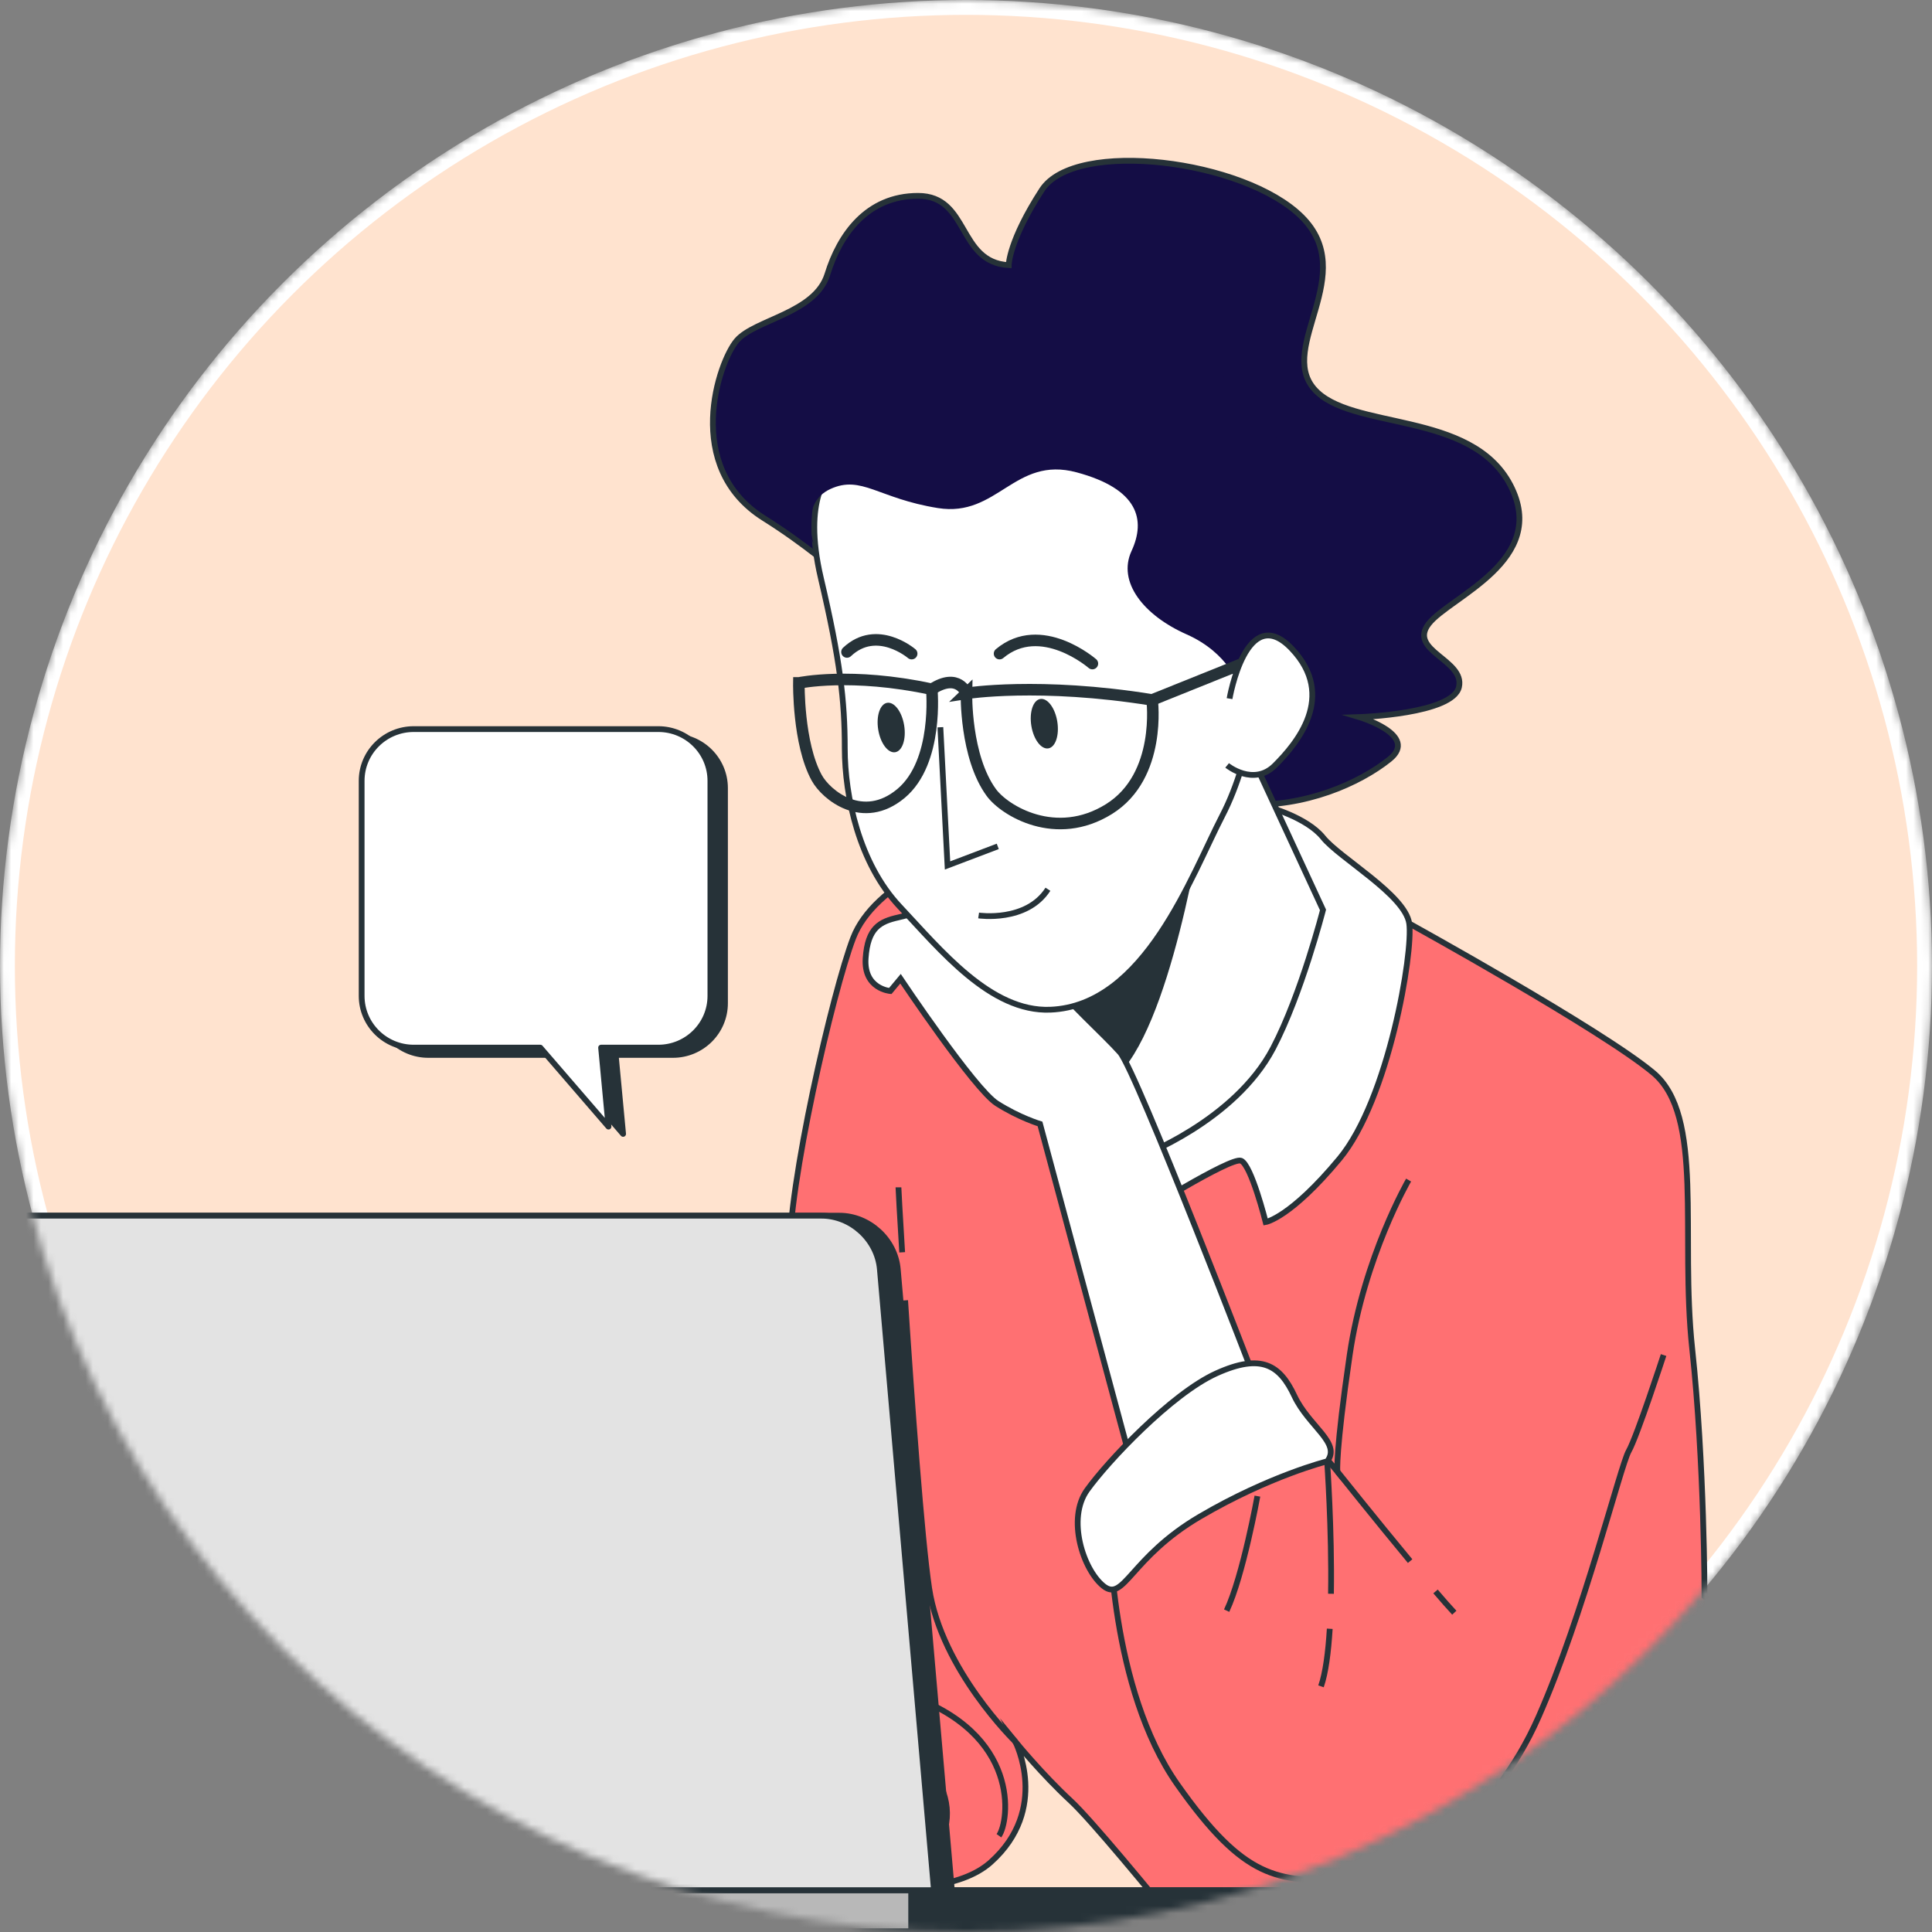 <svg width="260" height="260" viewBox="0 0 260 260" fill="none" xmlns="http://www.w3.org/2000/svg">
<rect x="0" y="0" width="260" height="260" fill="#808080" stroke="none"/>
<mask id="mask0_108_2338" style="mask-type:alpha" maskUnits="userSpaceOnUse" x="0" y="0" width="260" height="260">
<circle cx="130" cy="130" r="130" fill="white"/>
</mask>
<g mask="url(#mask0_108_2338)">
<circle cx="130" cy="130" r="129" fill="#FFE3CF" stroke="white" stroke-width="2"/>
<path d="M159.206 259.982C154.76 254.515 146.814 244.874 144.091 242.353C140.229 238.779 136.635 234.374 136.635 234.374C136.635 234.374 141.331 243.461 133.32 250.618C125.318 257.774 101.572 252.271 96.33 248.42C91.088 244.569 90.532 234.66 95.228 220.07C99.923 205.479 106.545 178.505 106.267 169.151C105.989 159.796 112.065 133.367 114.825 126.21C117.585 119.053 128.902 113.827 140.497 111.343C152.093 108.868 183.285 121.805 183.285 121.805L189.638 124.28C189.638 124.28 215.589 138.594 222.489 144.375C229.388 150.155 226.073 166.122 227.731 181.534C229.388 196.947 229.388 214.843 229.388 214.843C229.388 214.843 245.401 228.88 256.997 244.846C262.572 252.529 265.786 257.202 267.62 260H159.215L159.206 259.982Z" fill="#FF7072" stroke="#263238" stroke-width="0.777" stroke-miterlimit="10"/>
<path d="M102.276 230.173C102.276 230.173 111.491 228.012 121.252 234.494C131.014 240.977 128.3 250.71 119.622 252.871C110.944 255.032 99.562 255.032 93.598 245.843C87.633 236.655 97.932 229.628 102.276 230.163V230.173Z" fill="white" stroke="#263238" stroke-width="0.777" stroke-miterlimit="10"/>
<path d="M99.969 230.089C99.969 230.089 107.166 228.4 114.788 233.469C122.41 238.53 120.289 246.13 113.519 247.82C106.749 249.51 97.858 249.51 93.199 242.334C88.541 235.159 96.589 229.674 99.969 230.099V230.089Z" fill="white" stroke="#263238" stroke-width="0.777" stroke-miterlimit="10"/>
<path d="M121.41 168.532C121.104 163.509 120.91 160.092 120.91 159.787" stroke="#263238" stroke-width="0.777" stroke-miterlimit="10"/>
<path d="M136.635 234.374C136.635 234.374 126.698 224.743 125.04 213.735C124.021 206.948 122.688 188.451 121.808 174.996" stroke="#263238" stroke-width="0.777" stroke-miterlimit="10"/>
<path d="M109.657 187.186C112.157 195.201 116.788 207.225 123.938 215.379" stroke="#263238" stroke-width="0.777" stroke-miterlimit="10"/>
<path d="M107.379 178.773C107.379 178.773 107.768 180.62 108.592 183.575" stroke="#263238" stroke-width="0.777" stroke-miterlimit="10"/>
<path d="M108.249 210.161C111.926 214.326 117.696 219.867 125.327 224.189" stroke="#263238" stroke-width="0.777" stroke-miterlimit="10"/>
<path d="M103.517 204.094C103.517 204.094 104.637 205.858 106.814 208.471" stroke="#263238" stroke-width="0.777" stroke-miterlimit="10"/>
<path d="M93.857 227.495C93.857 227.495 106.554 222.813 122.012 228.049C137.469 233.275 135.811 245.114 134.431 247.044" stroke="#263238" stroke-width="0.777" stroke-miterlimit="10"/>
<path d="M135.746 35.684C135.746 35.684 135.746 32.443 140.22 25.545C144.693 18.656 167.467 21.491 175.191 29.192C182.915 36.894 171.94 46.627 176.821 52.306C181.701 57.986 197.964 55.141 203.253 65.281C208.541 75.42 195.121 80.287 192.278 83.935C189.435 87.582 197.159 88.801 196.344 92.449C195.529 96.097 182.924 96.503 182.924 96.503C182.924 96.503 191.055 98.931 186.99 102.182C182.924 105.433 175.607 108.665 167.476 108.268C159.344 107.861 161.373 92.052 162.188 80.287C163.003 68.531 152.426 55.557 140.229 56.767C128.032 57.986 115.019 71.773 117.048 77.849C119.085 83.935 113.797 76.63 102.813 69.741C91.829 62.852 96.71 48.659 99.154 45.824C101.59 42.989 109.731 42.176 111.352 36.903C112.982 31.63 116.64 26.357 123.549 26.357C130.458 26.357 128.837 35.278 135.746 35.684Z" fill="#140D45" stroke="#263238" stroke-width="0.777" stroke-miterlimit="10"/>
<path d="M170.597 108.582C170.597 108.582 175.839 109.958 178.052 112.709C180.257 115.461 189.092 120.42 189.648 124.271C190.203 128.122 186.888 147.939 180.266 155.927C173.644 163.906 170.328 164.46 170.328 164.46C170.328 164.46 168.393 156.749 167.013 156.204C165.633 155.659 152.935 163.638 152.935 163.638C152.935 163.638 150.731 150.7 149.351 150.7C147.971 150.7 143.554 155.105 143.554 155.105C143.554 155.105 141.896 144.098 142.998 135.565C144.1 127.032 151.278 116.569 156.52 112.996C161.762 109.422 165.901 106.116 170.597 108.591V108.582Z" fill="white" stroke="#263238" stroke-width="0.777" stroke-miterlimit="10"/>
<path d="M166.784 98.128L178.043 122.452C178.043 122.452 175.141 133.783 171.326 141.059C166.127 150.968 153.278 155.696 153.278 155.696C153.278 155.696 153.73 147.182 149.228 139.074C144.726 130.966 140.224 125.693 140.224 125.693C140.224 125.693 160.487 107.852 166.784 98.119V98.128Z" fill="white" stroke="#263238" stroke-width="0.777" stroke-miterlimit="10"/>
<path d="M161.854 107.849C161.854 107.849 158.062 134.758 150.999 143.489L143.193 131.904L160.553 104.915L161.844 107.85L161.854 107.849Z" fill="#263238" stroke="#263238" stroke-width="0.777" stroke-miterlimit="10"/>
<path d="M169.217 186.484C169.217 186.484 152.926 144.098 150.722 141.623C148.518 139.148 143.544 134.743 141.34 131.714C139.136 128.685 133.061 120.984 130.847 120.984C128.634 120.984 123.392 122.914 120.91 123.458C118.428 124.013 116.77 124.834 116.492 128.962C116.214 133.09 119.807 133.367 119.807 133.367L121.187 131.714C121.187 131.714 131.125 146.582 134.163 148.503C137.2 150.433 139.96 151.254 139.96 151.254L153.213 200.521L169.226 186.484H169.217Z" fill="white" stroke="#263238" stroke-width="0.777" stroke-miterlimit="10"/>
<path d="M111.759 63.62C111.759 63.62 107.897 66.843 110.472 77.814C113.047 88.784 113.686 94.265 113.686 100.721C113.686 107.177 115.612 116.206 121.085 122.012C126.55 127.818 133.31 136.206 141.349 135.881C154.084 135.37 160.326 117.813 164.503 109.75C168.68 101.687 169.652 90.716 169.652 86.202C169.652 81.687 169.013 71.042 163.216 62.979C157.427 54.916 141.664 51.692 134.913 52.658C128.161 53.624 119.798 54.59 111.759 63.629V63.62Z" fill="white" stroke="#263238" stroke-width="0.777" stroke-miterlimit="10"/>
<path d="M166.754 92.421C166.754 92.421 165.466 87.933 159.678 85.366C153.889 82.799 150.352 78.311 152.278 74.146C154.204 69.981 153.241 65.807 144.878 63.563C136.515 61.319 134.265 69.658 126.226 68.374C118.187 67.091 115.936 63.886 111.75 65.807C107.573 67.728 109.5 73.186 109.5 73.186C109.5 73.186 104.35 63.886 114.325 53.304C124.29 42.721 148.416 38.87 165.142 51.06C181.868 63.249 172.218 91.784 172.218 91.784C172.218 91.784 171.255 93.067 166.754 92.421Z" fill="#140D45"/>
<path d="M126.55 97.869L127.513 116.468L134.274 113.901" stroke="#263238" stroke-width="0.777" stroke-miterlimit="10"/>
<path d="M131.699 123.2C131.699 123.2 138.136 124.16 141.025 119.672" stroke="#263238" stroke-width="0.777" stroke-miterlimit="10"/>
<path d="M138.793 97.675C139.09 99.513 140.118 100.871 141.081 100.714C142.044 100.557 142.581 98.941 142.285 97.103C141.988 95.265 140.96 93.908 139.997 94.065C139.034 94.222 138.497 95.838 138.793 97.675Z" fill="#263238"/>
<path d="M118.187 98.193C118.483 100.03 119.511 101.388 120.474 101.231C121.437 101.074 121.975 99.458 121.678 97.62C121.382 95.782 120.354 94.425 119.391 94.582C118.427 94.739 117.89 96.355 118.187 98.193Z" fill="#263238"/>
<path d="M147.008 89.3C147.008 89.3 140.09 83.288 134.515 87.961" stroke="#263238" stroke-width="1.554" stroke-miterlimit="10" stroke-linecap="round"/>
<path d="M122.688 87.961C122.688 87.961 118.001 83.953 113.982 87.739" stroke="#263238" stroke-width="1.554" stroke-miterlimit="10" stroke-linecap="round"/>
<path d="M130.05 93.308C130.05 93.308 139.868 91.747 155.047 94.194C155.047 94.194 156.39 104.426 149.249 108.877C142.109 113.328 135.191 109.099 133.403 106.651C129.875 101.813 130.06 93.298 130.06 93.298L130.05 93.308Z" stroke="#263238" stroke-width="1.554" stroke-miterlimit="10"/>
<path d="M107.518 91.904C107.518 91.904 114.538 90.417 125.392 92.754C125.392 92.754 126.346 102.542 121.243 106.79C116.131 111.047 111.185 107.003 109.907 104.666C107.379 100.04 107.508 91.904 107.508 91.904H107.518Z" stroke="#263238" stroke-width="1.554" stroke-miterlimit="10"/>
<path d="M130.051 93.308C130.051 93.308 128.995 90.427 125.392 92.763" stroke="#263238" stroke-width="1.554" stroke-miterlimit="10"/>
<path d="M169.995 88.183L155.047 94.194" stroke="#263238" stroke-width="1.554" stroke-miterlimit="10"/>
<path d="M165.466 94.019C165.466 94.019 167.717 80.869 173.829 87.287C179.942 93.705 174.468 100.114 171.579 103.004C168.689 105.894 165.142 103.004 165.142 103.004" fill="white"/>
<path d="M165.466 94.019C165.466 94.019 167.717 80.869 173.829 87.287C179.942 93.705 174.468 100.114 171.579 103.004C168.689 105.894 165.142 103.004 165.142 103.004" stroke="#263238" stroke-width="0.777" stroke-miterlimit="10"/>
<path d="M189.564 158.808C189.564 158.808 183.572 169.141 181.636 182.347C179.701 195.552 179.979 198.036 179.979 198.036L170.319 186.475C170.319 186.475 154.584 197.482 152.102 201.065C149.62 204.639 149.342 205.747 149.342 205.747C149.342 205.747 149.342 227.217 158.455 240.155C167.568 253.093 171.977 253.093 180.812 253.093C189.648 253.093 200.965 244.837 207.04 231.077C213.116 217.318 218.08 197.224 219.182 195.294C220.284 193.364 223.878 182.356 223.878 182.356" fill="#FF7072"/>
<path d="M189.564 158.808C189.564 158.808 183.572 169.141 181.636 182.347C179.701 195.552 179.979 198.036 179.979 198.036L170.319 186.475C170.319 186.475 154.584 197.482 152.102 201.065C149.62 204.639 149.342 205.747 149.342 205.747C149.342 205.747 149.342 227.217 158.455 240.155C167.568 253.093 171.977 253.093 180.812 253.093C189.648 253.093 200.965 244.837 207.04 231.077C213.116 217.318 218.08 197.224 219.182 195.294C220.284 193.364 223.878 182.356 223.878 182.356" stroke="#263238" stroke-width="0.777" stroke-miterlimit="10"/>
<path d="M193.186 214.169C194.186 215.342 195.066 216.339 195.714 217.032" stroke="#263238" stroke-width="0.777" stroke-miterlimit="10"/>
<path d="M179.979 198.036C179.979 198.036 185.137 204.501 189.768 210.087" stroke="#263238" stroke-width="0.777" stroke-miterlimit="10"/>
<path d="M178.599 196.66C178.599 196.66 170.865 198.59 161.484 204.094C152.102 209.598 151.268 215.656 148.508 213.449C145.749 211.251 143.535 204.362 146.304 200.511C149.064 196.66 157.622 187.574 163.697 184.822C169.773 182.07 172.255 183.723 174.19 187.851C176.126 191.978 180.544 194.185 178.608 196.66H178.599Z" fill="white" stroke="#263238" stroke-width="0.777" stroke-miterlimit="10"/>
<path d="M178.951 219.193C178.756 222.369 178.395 225.149 177.775 226.941" stroke="#263238" stroke-width="0.777" stroke-miterlimit="10"/>
<path d="M178.599 196.66C178.599 196.66 179.256 205.886 179.117 214.483" stroke="#263238" stroke-width="0.777" stroke-miterlimit="10"/>
<path d="M169.217 201.342C169.217 201.342 167.281 212.073 165.077 216.755" stroke="#263238" stroke-width="0.777" stroke-miterlimit="10"/>
<path d="M103.795 228.039C103.795 228.039 113.176 244.551 111.796 246.481C110.416 248.411 79.78 246.481 79.78 246.481L78.122 239.878C78.122 239.878 71.769 242.353 66.805 242.353C61.84 242.353 65.702 240.977 67.36 239.324C69.018 237.671 78.678 231.613 79.502 231.068C80.326 230.523 96.339 226.386 103.795 228.039Z" fill="white" stroke="#263238" stroke-width="0.777" stroke-miterlimit="10"/>
<path d="M83.79 226.137C83.79 226.137 79.354 224.807 78.168 227.615C76.983 230.413 77.575 242.362 78.02 245.456C78.465 248.549 80.53 248.402 81.419 245.456C82.308 242.51 84.373 226.58 84.373 226.58L83.781 226.137H83.79Z" fill="white" stroke="#263238" stroke-width="0.777" stroke-miterlimit="10"/>
<path d="M93.107 227.467C93.107 227.467 86.448 222.896 84.531 225.251C82.604 227.615 80.835 246.195 80.243 247.515C79.65 248.845 82.753 249.879 83.938 248.549C85.124 247.22 88.522 240.441 89.56 237.93C90.597 235.427 93.107 227.458 93.107 227.458V227.467Z" fill="white" stroke="#263238" stroke-width="0.777" stroke-miterlimit="10"/>
<path d="M106.267 232.481C106.267 232.481 102.572 225.694 99.46 223.782C96.348 221.871 92.949 225.408 91.329 228.058C89.699 230.708 88.374 237.643 87.633 241.032C86.892 244.422 84.827 248.254 86.003 248.697C87.189 249.14 91.773 245.308 93.107 243.24C94.44 241.171 97.691 233.211 97.691 233.211" fill="white"/>
<path d="M106.267 232.481C106.267 232.481 102.572 225.694 99.46 223.782C96.348 221.871 92.949 225.408 91.329 228.058C89.699 230.708 88.374 237.643 87.633 241.032C86.892 244.422 84.827 248.254 86.003 248.697C87.189 249.14 91.773 245.308 93.107 243.24C94.44 241.171 97.691 233.211 97.691 233.211" stroke="#263238" stroke-width="0.777" stroke-miterlimit="10"/>
<path d="M100.201 245.308C100.201 245.308 105.526 240.146 107.304 238.52C109.083 236.895 111.592 236.156 113.371 238.077C115.149 239.998 116.029 242.353 113.371 244.865C110.713 247.367 104.35 250.618 100.21 250.618C96.07 250.618 96.811 248.549 97.839 247.376C98.877 246.194 100.21 245.308 100.21 245.308H100.201Z" fill="white" stroke="#263238" stroke-width="0.777" stroke-miterlimit="10"/>
<path d="M190.75 259.898H-3.323L-3.323 254.367L190.75 254.367V259.898Z" fill="#B8B8B8" stroke="#263238" stroke-width="0.777" stroke-linecap="round" stroke-linejoin="round"/>
<path d="M190.75 259.898H122.623V254.367H190.75V259.898Z" fill="#263238" stroke="#263238" stroke-width="0.777" stroke-linecap="round" stroke-linejoin="round"/>
<path d="M128.106 254.367H2.095L-5.185 170.804C-5.527 166.824 -2.573 163.601 1.41 163.601H112.963C116.955 163.601 120.474 166.824 120.817 170.804L128.096 254.367H128.106Z" fill="#263238" stroke="#263238" stroke-width="0.777" stroke-linecap="round" stroke-linejoin="round"/>
<path d="M125.698 254.367H-0.313L-7.592 170.804C-7.935 166.824 -4.981 163.601 -0.998 163.601H110.555C114.547 163.601 118.066 166.824 118.409 170.804L125.688 254.367H125.698Z" fill="#E3E3E3" stroke="#263238" stroke-width="0.777" stroke-linecap="round" stroke-linejoin="round"/>
<path d="M50.635 106.062V135.005C50.635 138.849 53.771 141.967 57.644 141.967H74.68L83.855 152.596L82.858 141.967H90.559C94.433 141.967 97.568 138.849 97.568 135.005V106.062C97.568 102.218 94.433 99.1 90.559 99.1H57.644C53.771 99.1 50.635 102.218 50.635 106.062Z" fill="#263238" stroke="#263238" stroke-width="0.777" stroke-linecap="round" stroke-linejoin="round"/>
<path d="M48.669 105.081V134.024C48.669 137.868 51.804 140.985 55.678 140.985H72.713L81.889 151.615L80.892 140.985H88.593C92.466 140.985 95.602 137.868 95.602 134.024V105.081C95.602 101.236 92.466 98.119 88.593 98.119H55.678C51.804 98.119 48.669 101.236 48.669 105.081Z" fill="white" stroke="#263238" stroke-width="0.777" stroke-linecap="round" stroke-linejoin="round"/>
</g>
</svg>
